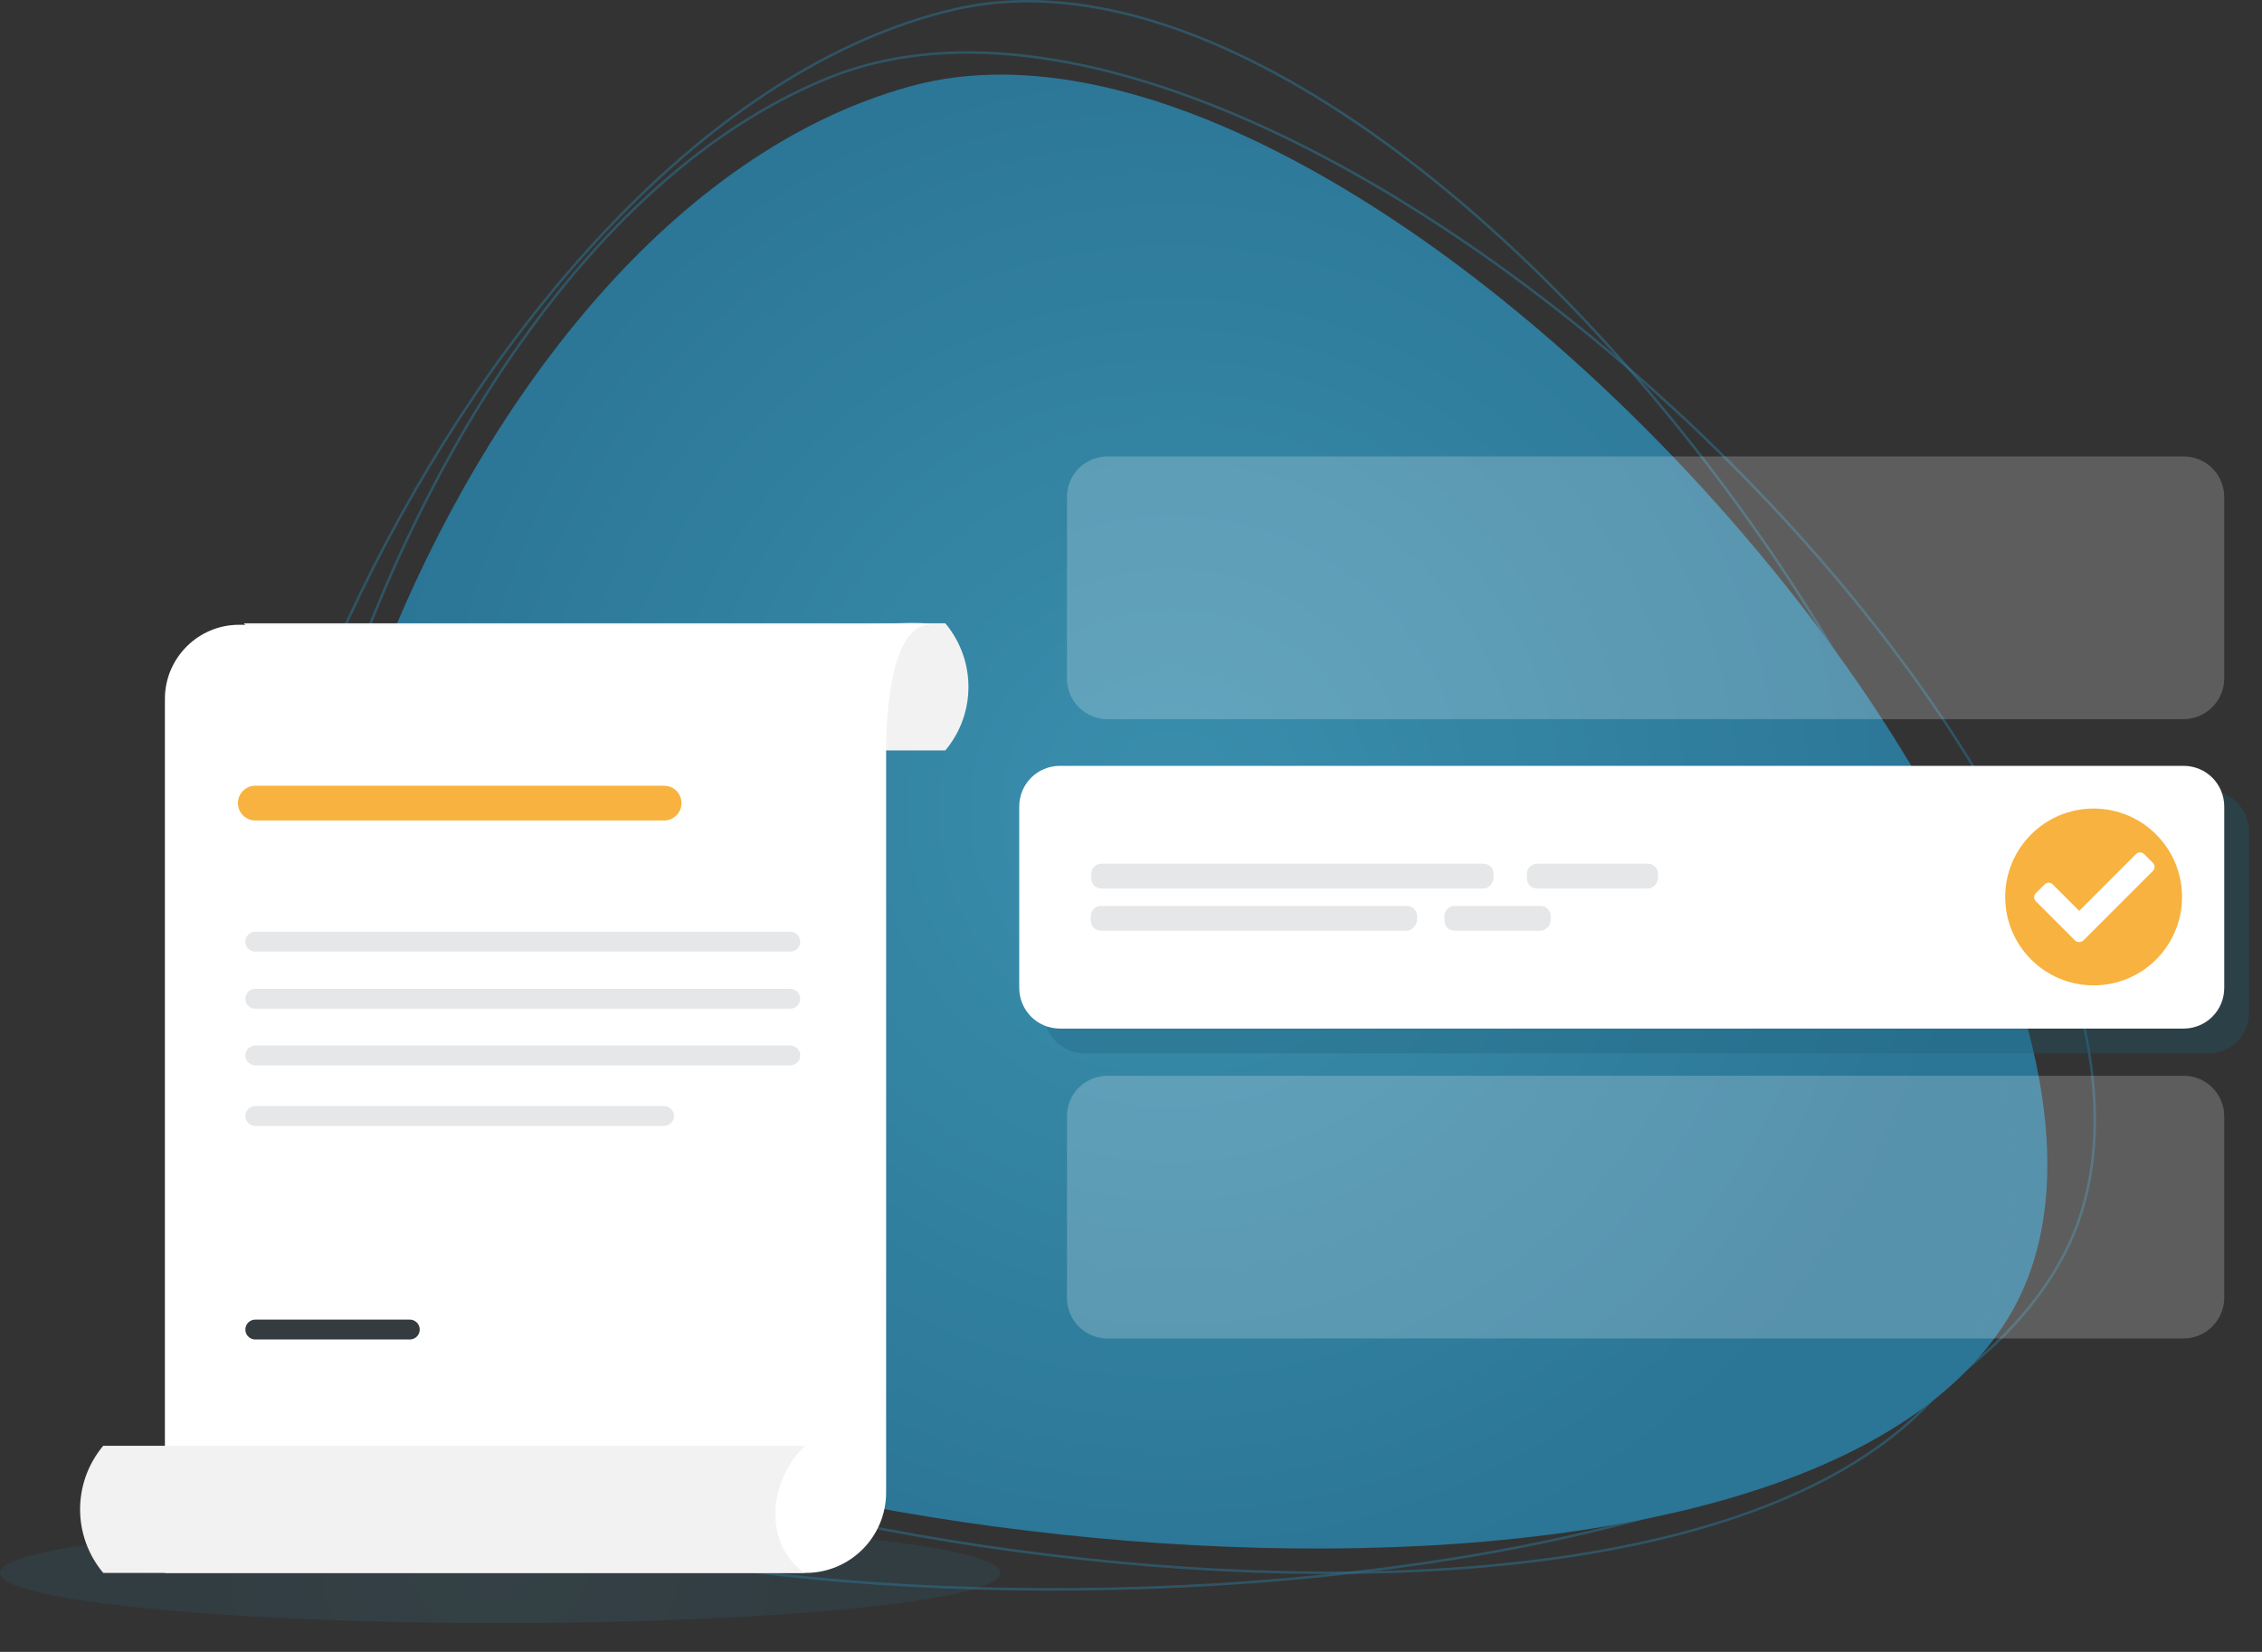 <?xml version="1.0" encoding="utf-8"?>
<!-- Generator: Adobe Illustrator 27.5.0, SVG Export Plug-In . SVG Version: 6.00 Build 0)  -->
<svg version="1.1" xmlns="http://www.w3.org/2000/svg" xmlns:xlink="http://www.w3.org/1999/xlink" x="0px" y="0px"
	 viewBox="0 0 455.4 332.6" style="enable-background:new 0 0 455.4 332.6;" xml:space="preserve">
<rect x="0" y="0" width="455.4" height="332.6" fill="#333333" stroke="none"/>
<style type="text/css">
	.st0{fill:url(#SVGID_1_);}
	
		.st1{opacity:0.5;fill:none;stroke:url(#SVGID_00000036966550607549719550000008075101748571825796_);stroke-width:0.5;stroke-miterlimit:10;enable-background:new    ;}
	
		.st2{opacity:0.5;fill:none;stroke:url(#SVGID_00000155127892510483366760000018145945234658153120_);stroke-width:0.5;stroke-miterlimit:10;enable-background:new    ;}
	.st3{fill:none;}
	.st4{display:none;}
	.st5{display:inline;opacity:0.3;fill:#4D4D4D;enable-background:new    ;}
	.st6{display:inline;}
	.st7{fill:#F1F2F2;}
	.st8{fill:#F8B23F;}
	.st9{fill:#FFFFFF;}
	.st10{opacity:0.3;fill:#1C5E75;enable-background:new    ;}
	.st11{opacity:0.15;fill:url(#SVGID_00000109710570609583569810000013580696060563010209_);enable-background:new    ;}
	.st12{fill:#F2F2F2;}
	.st13{fill:none;stroke:#E6E7E8;stroke-width:4;stroke-linecap:round;stroke-linejoin:round;stroke-miterlimit:10;}
	.st14{fill:none;stroke:#F8B23F;stroke-width:7;stroke-linecap:round;stroke-linejoin:round;stroke-miterlimit:10;}
	.st15{fill:none;stroke:#353C3F;stroke-width:4;stroke-linecap:round;stroke-linejoin:round;stroke-miterlimit:10;}
	.st16{opacity:0.21;fill:#FFFFFF;}
	.st17{fill:#E6E7E8;}
</style>
<g id="Layer_1">
	<g id="Layer_2_00000154422071573492513780000007056584039447613579_">
		<g id="Layer_3">
			
				<radialGradient id="SVGID_1_" cx="-2492.586" cy="-667.409" r="162.903" gradientTransform="matrix(-1 0 0 -1 -2256.628 -504)" gradientUnits="userSpaceOnUse">
				<stop  offset="0" style="stop-color:#3A8FAD"/>
				<stop  offset="1" style="stop-color:#2B7596"/>
			</radialGradient>
			<path class="st0" d="M403.2,267.1c-50.6,75.6-291.6,42.5-330.7-5.4S88,43.7,183.2,17.4C278.4-9,453.8,191.5,403.2,267.1z"/>
			
				<radialGradient id="SVGID_00000094583997764904749550000008941392720772726403_" cx="-2481.902" cy="-662.458" r="169.488" gradientTransform="matrix(-1 0 0 -1 -2256.628 -504)" gradientUnits="userSpaceOnUse">
				<stop  offset="0" style="stop-color:#3A8FAD"/>
				<stop  offset="1" style="stop-color:#2B7596"/>
			</radialGradient>
			
				<path style="opacity:0.5;fill:none;stroke:url(#SVGID_00000094583997764904749550000008941392720772726403_);stroke-width:0.5;stroke-miterlimit:10;enable-background:new    ;" d="
				M393.6,276.3c-54.8,75.2-299.8,31.5-337.9-19.1S93.7,24.9,192.1,1.9S448.4,201.1,393.6,276.3z"/>
			
				<radialGradient id="SVGID_00000054248326265813619510000016998374255295176358_" cx="-2307.297" cy="-649.407" r="169.479" gradientTransform="matrix(-1.01 0.169 -0.166 -0.986 -2212.806 -87.041)" gradientUnits="userSpaceOnUse">
				<stop  offset="0" style="stop-color:#3A8FAD"/>
				<stop  offset="1" style="stop-color:#2B7596"/>
			</radialGradient>
			
				<path style="opacity:0.5;fill:none;stroke:url(#SVGID_00000054248326265813619510000016998374255295176358_);stroke-width:0.5;stroke-miterlimit:10;enable-background:new    ;" d="
				M415.7,252.3c-42.9,83.5-297.6,81.7-344.5,38.2S71,55,166.5,15.8C262.1-23.5,458.6,168.8,415.7,252.3z"/>
			<path class="st3" d="M403.2,267.1c-50.6,75.6-291.6,42.5-330.7-5.4S88,43.7,183.2,17.4C278.4-9,453.8,191.5,403.2,267.1z"/>
		</g>
	</g>
	<g id="Layer_1_00000121268385495366412650000016423785549806894495_" class="st4">
		<path class="st5" d="M412.6,76.4h-111c-9.3,0-16.8,7.5-16.8,16.8V145c0,9.3,7.5,16.8,16.8,16.8h12.7l16.8,16.8l16.8-16.8h64.6
			c9.3,0,16.8-7.5,16.8-16.8V93.2C429.4,83.9,421.9,76.4,412.6,76.4z"/>
		<path class="st5" d="M287.2,212.1h-74.5c-6.2,0-11.3,5.1-11.3,11.3v34.8c0,6.2,5.1,11.3,11.3,11.3h8.5l11.3,11.3l11.3-11.3h43.4
			c6.2,0,11.3-5.1,11.3-11.3v-34.8C298.5,217.1,293.4,212.1,287.2,212.1z"/>
		<path class="st5" d="M41.8,107.5h92.7c7.8,0,14.1,6.3,14.1,14.1v43.3c0,7.8-6.3,14.1-14.1,14.1h-10.6l-14.1,14l-14.1-14.1h-54
			c-7.8,0-14.1-6.3-14.1-14.1v-43.3C27.7,113.8,34,107.5,41.8,107.5z"/>
		<g class="st6">
			<circle class="st7" cx="229.3" cy="232.5" r="4.3"/>
			<circle class="st7" cx="216" cy="232.5" r="4.3"/>
			<circle class="st7" cx="202.6" cy="232.5" r="4.3"/>
			<path class="st8" d="M209.2,203.6h72.1c6,0,10.9,4.9,10.9,10.9v33.7c0,6-4.9,10.9-10.9,10.9h-72.1c-6,0-10.9-4.9-10.9-10.9v-33.7
				C198.3,208.5,203.2,203.6,209.2,203.6z"/>
			
				<rect x="219.6" y="248.8" transform="matrix(0.707 -0.707 0.707 0.707 -115.248 236.951)" class="st8" width="17.6" height="17.6"/>
			<path class="st9" d="M210.7,215.4h59.9c0.7,0,1.4,0.6,1.4,1.4l0,0c0,0.7-0.6,1.4-1.4,1.4h-59.9c-0.7,0-1.4-0.6-1.4-1.4l0,0
				C209.3,216,210,215.4,210.7,215.4z"/>
			<path class="st9" d="M210.7,220.7h48c0.7,0,1.4,0.6,1.4,1.4l0,0c0,0.7-0.6,1.4-1.4,1.4h-48c-0.7,0-1.4-0.6-1.4-1.4l0,0
				C209.3,221.3,210,220.7,210.7,220.7z"/>
			<path class="st9" d="M210.7,226.1h28.2c0.7,0,1.4,0.6,1.4,1.4l0,0c0,0.7-0.6,1.4-1.4,1.4h-28.2c-0.7,0-1.4-0.6-1.4-1.4l0,0
				C209.3,226.7,210,226.1,210.7,226.1z"/>
			<path class="st9" d="M210.7,231.5H244c0.7,0,1.4,0.6,1.4,1.4l0,0c0,0.7-0.6,1.4-1.4,1.4h-33.3c-0.7,0-1.4-0.6-1.4-1.4l0,0
				C209.3,232.1,210,231.5,210.7,231.5z"/>
		</g>
		<g class="st6">
			<path class="st8" d="M126.4,172.5H34.5c-7.7,0-13.9-6.2-13.9-13.9v-42.9c0-7.7,6.2-13.9,13.9-13.9h91.8c7.7,0,13.9,6.2,13.9,13.9
				v42.9C140.3,166.3,134,172.5,126.4,172.5z"/>
			
				<rect x="90.7" y="159.4" transform="matrix(0.707 -0.707 0.707 0.707 -90.779 122.013)" class="st8" width="22.4" height="22.4"/>
			<path class="st9" d="M34,117.2h76.3c1,0,1.7,0.8,1.7,1.7l0,0c0,1-0.8,1.7-1.7,1.7H34c-1,0-1.7-0.8-1.7-1.7l0,0
				C32.3,118,33,117.2,34,117.2z"/>
			<path class="st9" d="M34,124.1h61.1c1,0,1.7,0.8,1.7,1.7l0,0c0,1-0.8,1.7-1.7,1.7H34c-1,0-1.7-0.8-1.7-1.7l0,0
				C32.3,124.8,33,124.1,34,124.1z"/>
			<path class="st9" d="M34,130.9h35.9c1,0,1.7,0.8,1.7,1.7l0,0c0,1-0.8,1.7-1.7,1.7H34c-1,0-1.7-0.8-1.7-1.7l0,0
				C32.3,131.7,33,130.9,34,130.9z"/>
			<path class="st9" d="M34,137.7h42.4c1,0,1.7,0.8,1.7,1.7l0,0c0,1-0.8,1.7-1.7,1.7H34c-1,0-1.7-0.8-1.7-1.7l0,0
				C32.3,138.5,33,137.7,34,137.7z"/>
		</g>
		<g class="st6">
			<path class="st8" d="M293.9,67.8h111c9.3,0,16.8,7.5,16.8,16.8v51.8c0,9.3-7.5,16.8-16.8,16.8h-111c-9.3,0-16.8-7.5-16.8-16.8
				V84.6C277,75.4,284.6,67.8,293.9,67.8z"/>
			
				<rect x="309.9" y="137.4" transform="matrix(0.707 -0.707 0.707 0.707 -12.012 272.927)" class="st8" width="27.1" height="27.1"/>
			<path class="st9" d="M319,130l-17.6-17.6c-1.1-1.1-1.1-2.8,0-3.8l3.8-3.8c1.1-1.1,2.8-1.1,3.8,0l0,0l11.9,11.9l25.4-25.4
				c1.1-1.1,2.8-1.1,3.8,0l0,0L354,95c1.1,1.1,1.1,2.8,0,3.8l0,0L322.8,130C321.8,131,320.1,131,319,130L319,130L319,130z"/>
		</g>
		<path class="st5" d="M181.7,116.7h57.9c4.8,0,8.8,3.9,8.8,8.8v27c0,4.8-3.9,8.8-8.8,8.8H233l-8.8,8.8l-8.8-8.8h-33.7
			c-4.8,0-8.8-3.9-8.8-8.8v-27C173,120.7,176.9,116.7,181.7,116.7z"/>
		<g class="st6">
			<path class="st8" d="M244.3,121.1v27c0,4.8-3.9,8.8-8.8,8.8h-57.9c-4.8,0-8.8-3.9-8.8-8.8v-27c0-4.8,3.9-8.8,8.8-8.8h57.9
				C240.4,112.3,244.3,116.2,244.3,121.1z"/>
			
				<rect x="213.1" y="148.6" transform="matrix(0.707 -0.707 0.707 0.707 -45.574 201.244)" class="st8" width="14.1" height="14.1"/>
			<path class="st9" d="M213.4,144.7l-9.2-9.2c-0.6-0.6-0.6-1.4,0-2l2-2c0.6-0.6,1.4-0.6,2,0l0,0l6.2,6.2l13.3-13.3
				c0.6-0.6,1.4-0.6,2,0l0,0l2,2c0.6,0.6,0.6,1.4,0,2l0,0l-16.2,16.2C214.9,145.2,214,145.2,213.4,144.7L213.4,144.7L213.4,144.7z"
				/>
		</g>
	</g>
</g>
<g id="Layer_2">
	<path class="st10" d="M444.6,212.1H218.4c-4.6,0-8.2-3.7-8.2-8.2v-36.5c0-4.6,3.7-8.2,8.2-8.2h226.2c4.6,0,8.2,3.7,8.2,8.2v36.5
		C452.8,208.5,449.1,212.1,444.6,212.1z"/>
	
		<radialGradient id="SVGID_00000062893887803658042690000004761325487291167106_" cx="-449.151" cy="1096.361" r="39.507" gradientTransform="matrix(1.819 0 0 1.341 917.751 -1153.918)" gradientUnits="userSpaceOnUse">
		<stop  offset="0" style="stop-color:#3A8FAD"/>
		<stop  offset="1" style="stop-color:#2B7596"/>
	</radialGradient>
	
		<ellipse style="opacity:0.15;fill:url(#SVGID_00000062893887803658042690000004761325487291167106_);enable-background:new    ;" cx="100.7" cy="316.7" rx="100.7" ry="10.1"/>
	<g>
		<g>
			<path class="st12" d="M49.1,151.1h141.2l0.1-0.1c6.1-7.4,6.1-18,0-25.4l-0.1-0.1h-9.9H49.1l0.7,0.8c6.6,7.1,6.3,18-0.6,24.8
				L49.1,151.1z"/>
			<path class="st9" d="M162.2,316.7h-129v-176c0-8.2,6.7-14.9,14.9-14.9h126.2c0,0,13.1-0.8,12.8,0c-9.2,0.2-8.7,25.7-8.7,25.7v149
				C178.4,309.4,171.2,316.7,162.2,316.7z"/>
			<path class="st12" d="M162,316.7c-5.8,0-141.2,0-141.2,0l-0.1-0.1c-6.1-7.4-6.1-18,0-25.4l0.1-0.1H162l-0.7,0.8
				C154.8,298.8,153.7,310.9,162,316.7C162,316.7,167.8,316.7,162,316.7z"/>
		</g>
		<line class="st13" x1="51.4" y1="189.6" x2="159.1" y2="189.6"/>
		<line class="st13" x1="51.4" y1="201.1" x2="159.1" y2="201.1"/>
		<line class="st13" x1="51.4" y1="212.5" x2="159.1" y2="212.5"/>
		<line class="st13" x1="51.4" y1="224.7" x2="133.7" y2="224.7"/>
		<line class="st14" x1="51.4" y1="161.7" x2="133.7" y2="161.7"/>
		<line class="st15" x1="51.4" y1="267.7" x2="82.5" y2="267.7"/>
	</g>
	<path class="st9" d="M439.6,207.1H213.4c-4.6,0-8.2-3.7-8.2-8.2v-36.5c0-4.6,3.7-8.2,8.2-8.2h226.2c4.6,0,8.2,3.7,8.2,8.2v36.5
		C447.8,203.5,444.1,207.1,439.6,207.1z"/>
	<path class="st16" d="M439.6,144.8H223c-4.6,0-8.2-3.7-8.2-8.2v-36.5c0-4.6,3.7-8.2,8.2-8.2h216.6c4.6,0,8.2,3.7,8.2,8.2v36.5
		C447.8,141.1,444.1,144.8,439.6,144.8z"/>
	<path class="st16" d="M439.6,269.5H223c-4.6,0-8.2-3.7-8.2-8.2v-36.5c0-4.6,3.7-8.2,8.2-8.2h216.6c4.6,0,8.2,3.7,8.2,8.2v36.5
		C447.8,265.8,444.1,269.5,439.6,269.5z"/>
	<g>
		<path class="st17" d="M298.6,178.9h-76.8c-1.2,0-2.1-0.9-2.1-2.1V176c0-1.2,0.9-2.1,2.1-2.1h76.8c1.2,0,2.1,0.9,2.1,2.1v0.8
			C300.6,177.8,299.8,178.9,298.6,178.9z"/>
		<path class="st17" d="M331.7,178.9h-22.2c-1.2,0-2.1-0.9-2.1-2.1V176c0-1.2,0.9-2.1,2.1-2.1h22.2c1.2,0,2.1,0.9,2.1,2.1v0.8
			C333.8,177.8,332.9,178.9,331.7,178.9z"/>
		<path class="st17" d="M283.2,187.4h-61.5c-1.2,0-2.1-0.9-2.1-2.1v-0.8c0-1.2,0.9-2.1,2.1-2.1h61.5c1.2,0,2.1,0.9,2.1,2.1v0.8
			C285.2,186.3,284.3,187.4,283.2,187.4z"/>
		<path class="st17" d="M310.1,187.4h-17.2c-1.2,0-2.1-0.9-2.1-2.1v-0.8c0-1.2,0.9-2.1,2.1-2.1h17.2c1.2,0,2.1,0.9,2.1,2.1v0.8
			C312.2,186.3,311.2,187.4,310.1,187.4z"/>
	</g>
	<g>
		<circle class="st8" cx="421.5" cy="180.6" r="17.8"/>
		<path class="st9" d="M417.7,189.3l-7.8-7.8c-0.5-0.5-0.5-1.2,0-1.7l1.7-1.7c0.5-0.5,1.2-0.5,1.7,0l0,0l5.3,5.3l11.4-11.4
			c0.5-0.5,1.2-0.5,1.7,0l0,0l1.7,1.7c0.5,0.5,0.5,1.2,0,1.7l0,0l-14,14C418.9,189.8,418.1,189.8,417.7,189.3L417.7,189.3
			L417.7,189.3z"/>
	</g>
</g>
</svg>
